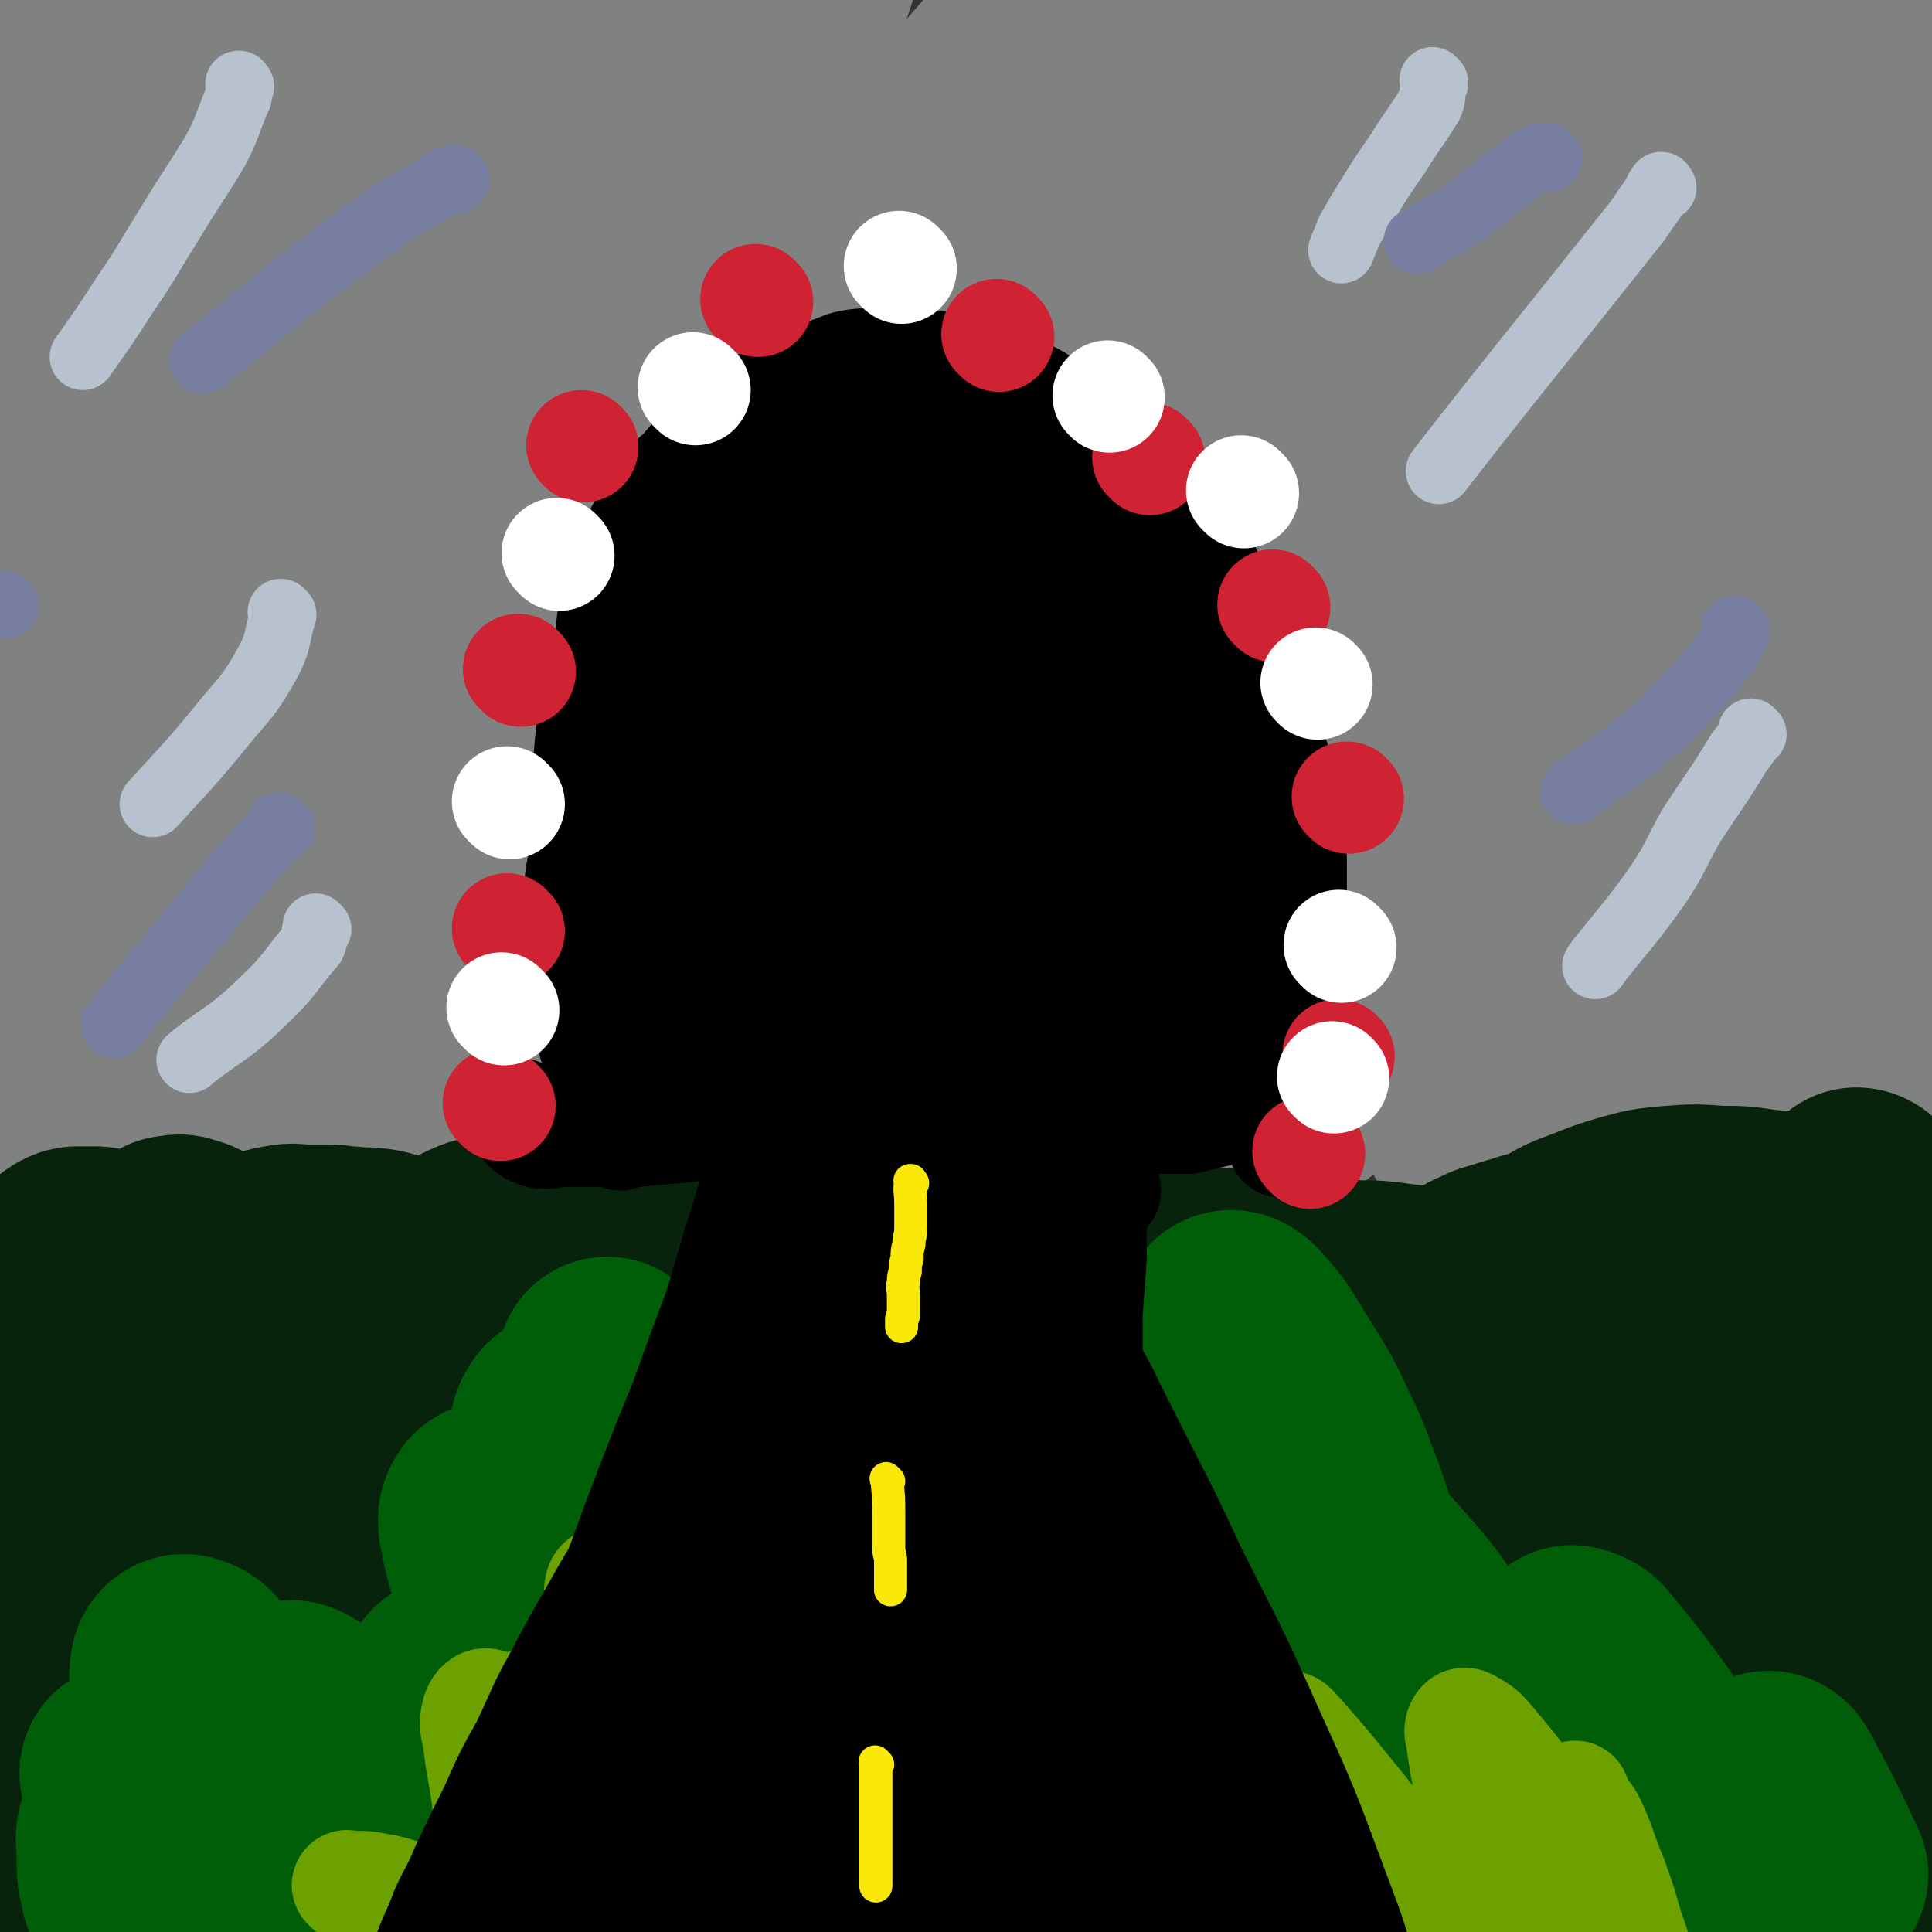 <svg viewBox='0 0 1050 1050' version='1.1' xmlns='http://www.w3.org/2000/svg' xmlns:xlink='http://www.w3.org/1999/xlink'><rect x="0" y="0" width="1050" height="1050" fill="#333333" stroke="none"/><g fill='none' stroke='#808282' stroke-width='120' stroke-linecap='round' stroke-linejoin='round'><path d='M60,45c-1,-1 -1,-2 -1,-1 -1,4 0,6 -1,12 -4,14 -4,14 -10,28 -6,13 -7,13 -14,24 -3,4 -4,4 -7,8 0,1 1,2 0,2 0,1 -1,0 -1,0 -1,0 -1,0 -1,0 -1,-3 -1,-4 0,-8 2,-15 2,-15 5,-30 3,-26 3,-26 7,-51 4,-20 5,-20 9,-39 2,-8 2,-8 4,-15 0,-2 0,-4 0,-4 0,0 0,1 0,2 -2,7 -2,7 -4,14 -4,18 -4,18 -8,37 -3,13 -4,13 -6,26 -3,11 -3,11 -5,22 0,3 -1,4 0,5 0,1 1,1 2,0 5,-3 5,-3 9,-8 7,-9 7,-9 14,-19 6,-10 6,-11 13,-21 3,-5 5,-9 7,-9 2,-1 1,4 0,8 -6,21 -7,20 -13,41 -10,30 -10,30 -19,61 -8,24 -8,24 -15,49 -4,12 -5,13 -6,24 0,3 3,6 4,4 12,-18 12,-21 22,-42 15,-32 15,-32 30,-64 16,-36 15,-37 31,-72 11,-24 11,-24 23,-46 4,-8 5,-12 8,-16 1,-1 1,4 0,6 -5,26 -5,26 -12,52 -11,39 -10,39 -24,77 -16,43 -19,42 -36,85 -8,20 -7,20 -13,41 -3,8 -5,13 -4,17 0,2 2,-3 4,-6 13,-17 14,-16 26,-34 25,-39 24,-39 48,-78 17,-29 17,-29 33,-59 7,-12 9,-17 15,-25 1,-2 0,3 -1,6 -12,31 -10,32 -24,62 -33,67 -36,65 -71,132 -31,59 -38,74 -61,119 '/><path d='M11,400c-1,-1 -2,-1 -1,-1 25,-37 27,-36 52,-74 37,-59 36,-59 70,-119 26,-46 25,-46 50,-92 11,-22 11,-25 22,-43 1,-2 1,1 0,3 -10,26 -10,27 -22,53 -20,48 -19,48 -41,95 -22,46 -25,45 -47,90 -18,36 -17,36 -33,73 -6,13 -10,18 -11,27 0,3 5,1 8,-2 20,-21 20,-23 37,-46 27,-36 27,-36 52,-73 25,-39 23,-40 47,-80 10,-17 11,-22 20,-34 1,-2 0,2 -1,4 -16,34 -15,34 -32,67 -32,58 -32,58 -65,115 -31,53 -35,51 -63,105 -17,33 -14,35 -28,71 -3,6 -8,15 -6,12 8,-8 13,-17 26,-35 21,-29 21,-29 41,-59 20,-32 19,-33 39,-65 15,-26 16,-26 31,-51 6,-11 10,-22 10,-22 0,0 -4,10 -9,20 -22,39 -23,39 -45,77 -23,40 -25,39 -46,80 -16,30 -17,30 -29,63 -10,26 -9,27 -15,53 -3,9 -3,10 -2,18 0,2 2,2 3,1 11,-12 11,-13 21,-26 22,-29 21,-29 43,-57 28,-36 29,-36 57,-73 8,-11 9,-14 15,-22 1,-1 1,2 0,4 -13,20 -14,20 -26,40 -18,29 -18,29 -36,60 -14,24 -14,25 -28,50 -8,14 -8,14 -15,29 -3,5 -2,6 -4,11 -1,1 -1,3 -1,3 2,-3 2,-5 6,-9 12,-17 13,-16 27,-32 21,-26 21,-26 42,-52 12,-14 12,-14 24,-29 3,-3 4,-4 6,-5 0,-1 -2,0 -2,2 -7,7 -7,7 -13,15 -18,25 -18,26 -36,52 -6,9 -6,9 -12,18 -3,4 -3,4 -6,9 0,0 -1,1 0,1 1,-1 1,-1 3,-3 20,-19 21,-19 41,-38 22,-20 22,-21 43,-41 17,-16 16,-17 33,-32 3,-3 6,-5 7,-3 1,1 -2,4 -4,9 -12,24 -12,24 -25,47 -10,20 -11,20 -21,40 -6,14 -6,14 -11,28 -2,5 -2,5 -2,11 -1,2 -1,4 1,4 4,-2 6,-4 11,-8 21,-18 20,-19 40,-37 13,-12 13,-12 27,-23 2,-2 3,-2 6,-2 0,-1 1,0 1,2 -4,8 -5,8 -9,17 -7,14 -7,14 -14,27 -3,6 -3,6 -5,12 -1,2 -2,4 -1,4 2,0 3,-1 6,-2 21,-15 21,-15 41,-31 24,-19 24,-20 46,-40 18,-16 17,-16 35,-32 7,-8 8,-10 16,-14 1,-1 2,1 1,3 -5,14 -6,14 -12,28 -6,13 -7,13 -12,26 -4,8 -4,8 -6,17 -2,5 -2,6 -1,12 0,2 -1,4 1,5 2,1 4,0 7,-2 13,-10 12,-11 24,-22 24,-22 24,-22 47,-45 15,-15 15,-16 31,-30 3,-3 3,-4 7,-5 0,0 0,1 0,2 -3,7 -4,7 -8,14 -8,16 -8,16 -16,31 -5,10 -7,9 -11,19 -3,6 -2,6 -4,13 -1,4 -1,4 -1,9 -1,0 -1,1 -1,1 2,-1 2,-2 5,-5 11,-11 11,-12 23,-23 11,-10 11,-10 23,-20 1,-2 2,-4 4,-3 1,0 1,2 0,4 -3,6 -4,6 -7,12 -5,8 -5,8 -10,16 -3,4 -4,3 -6,7 -1,1 -2,1 -1,2 0,0 0,-1 1,-1 4,-1 4,0 7,-3 13,-8 13,-9 25,-19 17,-13 17,-12 32,-26 11,-11 11,-12 22,-23 3,-4 4,-7 6,-7 1,0 1,3 0,5 -7,16 -7,17 -16,32 -8,15 -10,14 -18,29 -4,7 -5,7 -7,14 -2,6 -2,7 -1,12 1,4 1,6 5,7 4,1 6,0 11,-1 10,-4 10,-4 19,-9 16,-10 16,-10 31,-20 12,-9 12,-9 24,-17 6,-4 8,-7 13,-7 2,0 3,4 2,7 -5,14 -5,15 -13,28 -11,16 -14,14 -24,30 -10,13 -10,13 -16,28 -3,7 -4,8 -3,14 0,5 2,7 6,8 10,2 11,-1 22,-3 14,-3 14,-4 29,-8 20,-8 21,-6 40,-16 19,-9 18,-11 35,-22 14,-9 14,-8 28,-17 6,-3 5,-4 11,-7 1,-1 1,0 2,0 0,0 -1,1 -1,1 -3,5 -3,5 -6,10 -2,2 -2,2 -3,5 -1,1 -1,2 0,2 3,-2 3,-4 7,-6 19,-15 18,-15 38,-29 17,-12 17,-12 35,-24 14,-8 13,-9 28,-17 5,-3 5,-2 11,-3 2,0 5,-1 5,2 0,10 -3,12 -6,24 -4,16 -4,16 -7,31 -2,8 -3,8 -3,16 0,5 -1,6 2,10 1,1 2,2 4,1 7,-3 9,-3 15,-9 19,-21 18,-23 36,-44 15,-17 16,-16 30,-33 9,-10 8,-11 17,-20 4,-5 5,-4 10,-8 1,-1 1,-4 1,-3 -1,3 -2,5 -4,10 -11,22 -11,21 -22,43 -10,21 -11,20 -20,41 -6,13 -7,14 -9,28 -2,7 -2,8 1,14 1,4 3,5 6,5 9,0 10,-2 18,-6 12,-7 12,-7 23,-15 11,-9 11,-10 21,-19 14,-14 15,-13 28,-28 14,-17 12,-19 25,-37 6,-7 6,-9 12,-14 2,-2 5,-2 6,0 3,4 3,6 3,12 -1,12 -2,12 -3,26 -2,17 -2,17 -4,34 -1,9 -2,9 -4,19 -1,5 0,5 -1,11 -1,0 -1,1 -1,1 0,-1 -1,-2 0,-3 7,-14 8,-13 14,-28 10,-23 10,-23 18,-46 8,-22 8,-22 13,-44 3,-13 1,-14 4,-27 1,-5 2,-5 3,-9 0,-1 -1,-1 -1,-1 0,0 0,1 0,1 -2,5 -1,6 -4,10 -4,7 -5,6 -9,12 -7,10 -6,11 -14,20 -5,4 -8,8 -12,6 -4,-1 -5,-6 -5,-12 -1,-18 0,-19 3,-37 3,-24 5,-24 9,-47 4,-28 4,-28 8,-55 3,-33 4,-33 6,-66 1,-20 0,-20 1,-41 0,-10 1,-10 1,-21 0,-5 0,-5 -1,-10 0,-1 0,-1 -1,-2 0,-1 0,-1 -1,-1 0,0 0,0 0,0 -3,7 -3,7 -6,13 -12,30 -11,30 -24,59 -14,30 -13,31 -30,59 -15,24 -16,24 -33,46 -6,7 -13,16 -14,12 -1,-6 4,-17 10,-33 17,-42 21,-40 38,-83 19,-50 20,-50 33,-101 14,-56 13,-56 22,-113 5,-37 3,-37 6,-75 2,-24 3,-24 5,-48 0,-11 1,-19 0,-23 0,-2 -1,6 -2,12 -11,50 -6,51 -21,99 -22,70 -21,72 -53,137 -36,74 -39,73 -84,142 -32,50 -33,49 -70,97 -14,19 -15,20 -31,36 -2,1 -5,-1 -4,-3 5,-19 7,-19 14,-38 11,-29 11,-29 23,-58 17,-46 19,-45 35,-92 16,-48 17,-48 29,-98 10,-41 10,-42 14,-84 2,-33 3,-35 -1,-67 -2,-13 -2,-21 -11,-24 -11,-3 -19,2 -29,13 -31,32 -27,38 -54,75 -43,57 -41,59 -87,114 -55,64 -56,63 -115,124 -37,38 -36,43 -77,74 -8,6 -21,8 -22,1 -1,-17 6,-27 18,-50 23,-46 31,-42 53,-88 35,-73 36,-74 62,-150 19,-54 18,-55 28,-111 4,-24 8,-35 1,-50 -4,-7 -16,-3 -25,6 -32,30 -27,37 -56,73 -56,65 -56,65 -114,128 -49,53 -49,53 -101,103 -33,32 -33,33 -69,62 -13,11 -26,20 -29,19 -3,-1 10,-11 18,-23 32,-48 34,-47 63,-97 35,-58 37,-57 66,-118 24,-51 22,-52 40,-105 9,-28 12,-33 13,-57 0,-5 -8,-5 -11,-1 -31,26 -30,30 -58,60 -41,46 -41,47 -81,93 -34,41 -33,42 -68,82 -20,23 -20,24 -42,46 -3,3 -8,6 -7,4 1,-5 5,-9 11,-18 19,-26 20,-25 39,-52 23,-34 23,-34 45,-70 20,-34 21,-34 39,-69 13,-27 12,-27 23,-55 4,-14 5,-16 7,-28 0,-2 -2,-2 -3,-1 -14,21 -12,23 -25,45 -26,41 -25,42 -54,81 -36,51 -38,50 -76,99 -30,37 -31,37 -60,74 -7,9 -15,18 -13,19 2,1 12,-6 21,-16 24,-23 25,-22 46,-48 28,-35 28,-36 53,-73 25,-39 26,-38 48,-78 14,-27 18,-38 22,-57 1,-5 -7,3 -12,9 -21,23 -21,23 -39,49 -22,32 -19,34 -40,67 -17,26 -19,24 -37,50 -13,19 -13,19 -24,38 -4,7 -7,10 -8,14 0,2 4,0 6,-1 18,-20 18,-20 35,-40 31,-39 32,-38 60,-78 25,-37 26,-49 46,-75 3,-4 2,7 0,13 -9,33 -12,32 -24,64 -19,54 -16,56 -38,109 -21,48 -25,47 -47,95 -24,48 -25,48 -45,98 -11,30 -15,31 -18,61 -2,13 0,25 10,25 21,0 30,-6 53,-24 44,-35 45,-36 81,-81 48,-61 44,-64 85,-131 20,-32 18,-34 36,-67 6,-10 12,-20 12,-18 1,2 -4,13 -10,26 -16,36 -16,36 -32,71 -23,47 -24,47 -47,94 -19,37 -19,37 -36,75 -10,25 -16,26 -19,50 -2,8 2,16 9,15 17,0 22,-4 38,-16 30,-23 31,-24 56,-53 40,-47 40,-48 73,-100 23,-35 21,-37 41,-74 9,-17 14,-25 17,-34 2,-3 -4,5 -7,11 -22,32 -22,32 -42,65 -38,59 -38,59 -76,118 -26,40 -26,40 -51,80 -11,16 -17,18 -20,33 -2,5 5,8 10,7 18,-5 20,-7 36,-19 36,-29 36,-30 68,-63 35,-36 34,-37 65,-76 23,-28 23,-29 43,-59 8,-12 7,-18 14,-26 1,-2 4,3 3,6 -12,29 -15,29 -30,57 -20,38 -19,39 -41,77 -13,24 -17,22 -29,47 -8,14 -8,15 -10,31 -1,4 0,8 4,8 11,-1 15,-3 27,-11 33,-25 32,-26 62,-56 33,-32 32,-32 62,-67 25,-28 24,-29 48,-58 13,-17 11,-20 26,-34 4,-5 12,-7 12,-3 1,10 -3,16 -9,31 -17,40 -18,40 -38,78 -22,41 -24,40 -47,81 -17,30 -20,29 -32,61 -6,15 -9,22 -4,33 3,7 12,8 21,3 22,-12 21,-17 41,-36 28,-28 29,-27 55,-57 23,-29 21,-30 43,-60 20,-30 19,-31 40,-60 8,-12 8,-13 17,-23 1,-1 3,0 2,1 -7,23 -6,25 -17,47 -21,39 -24,38 -47,76 -24,37 -26,36 -48,75 -19,31 -21,30 -36,63 -4,8 -7,17 -2,18 10,2 18,-2 31,-12 26,-18 25,-20 48,-43 28,-29 29,-29 56,-59 33,-38 34,-38 65,-78 20,-27 18,-28 35,-56 8,-12 9,-17 15,-24 1,-2 0,3 -1,6 -11,22 -11,22 -23,44 -22,40 -22,40 -44,79 -16,30 -18,29 -32,60 -9,19 -9,20 -15,40 -1,5 -4,8 -1,11 3,3 7,3 12,1 19,-9 20,-10 36,-24 24,-20 23,-21 45,-44 25,-27 25,-27 48,-56 18,-22 17,-23 32,-47 6,-10 5,-11 11,-21 0,-1 0,-2 0,-2 -6,6 -6,7 -13,15 -26,31 -25,32 -52,63 -25,28 -26,27 -52,54 -17,17 -16,19 -35,32 -11,7 -20,12 -26,8 -6,-4 -2,-12 0,-24 6,-25 8,-25 16,-50 11,-36 12,-36 22,-72 9,-38 9,-38 16,-76 9,-49 10,-50 15,-99 4,-39 5,-40 4,-79 0,-30 0,-31 -6,-60 -4,-17 -4,-18 -14,-31 -7,-11 -9,-16 -20,-17 -21,-2 -23,3 -44,11 -23,9 -22,12 -45,24 -22,12 -22,13 -44,25 -14,7 -14,8 -28,14 -8,3 -10,6 -15,5 -4,-1 -5,-5 -4,-10 5,-19 6,-20 15,-38 14,-26 16,-25 30,-51 14,-24 13,-24 26,-48 7,-14 8,-14 14,-27 0,-2 -1,-4 -2,-3 -5,6 -4,9 -9,17 -26,39 -26,39 -54,77 -34,49 -34,49 -69,97 -28,36 -28,36 -56,71 -13,14 -16,13 -26,27 -2,3 -1,7 1,6 15,-8 18,-10 32,-24 23,-24 22,-25 43,-51 23,-31 24,-30 45,-62 20,-31 20,-31 37,-63 13,-26 13,-27 22,-54 2,-4 2,-11 -1,-9 -13,10 -17,15 -31,32 -27,32 -26,34 -51,68 -25,33 -28,31 -50,66 -18,28 -20,28 -31,58 -4,12 -6,20 2,26 10,7 18,3 35,1 25,-3 26,-2 50,-11 32,-11 32,-12 63,-28 40,-22 40,-21 77,-46 31,-21 30,-23 59,-47 23,-20 21,-22 45,-42 10,-9 11,-9 23,-16 3,-2 7,-5 7,-2 -2,15 -3,20 -11,38 -16,37 -16,37 -38,71 -27,43 -28,43 -59,83 -24,32 -25,30 -50,62 -12,15 -14,15 -23,31 -2,2 0,5 2,4 19,-10 20,-12 38,-26 28,-22 28,-22 54,-46 33,-31 35,-30 64,-64 30,-34 30,-34 56,-72 25,-38 23,-40 46,-80 14,-25 14,-25 28,-50 6,-11 6,-11 13,-21 1,-2 2,-2 4,-3 0,-1 1,-1 1,0 -4,10 -4,11 -8,22 -23,55 -21,56 -46,111 -19,41 -22,40 -43,80 -11,24 -11,24 -22,48 -2,5 -7,12 -5,10 9,-11 15,-17 28,-35 24,-35 26,-34 47,-71 24,-44 24,-44 42,-91 18,-45 15,-46 29,-92 15,-55 20,-79 28,-109 '/></g>
<g fill='none' stroke='#07230B' stroke-width='120' stroke-linecap='round' stroke-linejoin='round'><path d='M59,924c-1,-1 -1,-1 -1,-1 -1,-1 0,0 0,0 0,0 0,0 0,0 -1,9 -1,9 -2,18 -3,17 -3,17 -6,34 -4,18 -4,18 -9,35 -2,7 -4,8 -5,14 0,2 2,3 3,3 2,-3 2,-5 5,-10 6,-11 6,-11 12,-22 7,-14 7,-14 15,-27 8,-13 8,-13 16,-26 3,-6 4,-8 7,-12 0,-1 -1,1 -1,2 -3,6 -2,7 -4,14 -6,19 -7,19 -14,39 -3,9 -4,9 -6,19 -2,5 -2,5 -2,10 0,1 0,3 0,3 0,-2 -1,-4 0,-6 5,-14 5,-14 11,-27 9,-19 9,-19 19,-37 6,-13 5,-13 12,-26 3,-4 3,-4 6,-7 0,0 1,0 2,2 0,5 0,6 0,12 1,16 0,16 1,33 0,15 0,15 1,29 1,10 0,11 2,20 0,1 1,1 2,1 2,-2 3,-2 4,-4 5,-12 4,-13 8,-25 3,-11 3,-11 7,-22 1,-2 2,-1 2,-3 1,-2 0,-3 0,-3 0,0 0,1 -1,2 -3,5 -5,5 -7,11 -3,10 -3,11 -3,22 0,12 -2,14 3,25 2,5 4,7 10,7 8,0 9,-2 17,-7 14,-9 13,-11 26,-22 13,-12 13,-12 26,-24 8,-8 8,-9 17,-16 4,-3 4,-3 9,-4 1,0 2,0 3,2 4,5 4,5 7,12 6,18 5,19 11,38 5,13 5,13 11,25 4,8 5,8 10,15 2,2 4,5 4,4 2,-7 2,-10 1,-20 -1,-13 -2,-13 -6,-25 -5,-16 -5,-16 -11,-32 -5,-11 -6,-10 -12,-20 -2,-5 -3,-5 -6,-8 0,-1 -1,-1 -1,0 0,9 -1,9 1,18 4,22 5,22 10,43 4,15 4,15 7,30 2,8 2,11 4,16 0,1 -1,-2 -1,-3 -7,-13 -7,-13 -14,-25 -10,-17 -9,-18 -20,-33 -9,-12 -10,-13 -21,-22 -6,-5 -8,-6 -13,-6 -4,0 -6,3 -6,7 -1,16 1,17 4,34 4,21 4,21 11,41 6,17 7,17 14,33 3,9 2,12 6,18 0,1 3,-1 3,-3 1,-8 1,-8 0,-17 -3,-24 -3,-24 -8,-47 -3,-20 -4,-20 -8,-40 -3,-13 -3,-13 -5,-25 0,-2 1,-3 2,-2 10,7 11,7 21,16 20,18 19,19 38,38 22,22 21,22 43,44 22,22 22,22 45,44 13,13 12,15 28,26 8,6 14,11 20,7 6,-4 5,-11 4,-22 -3,-24 -5,-24 -12,-48 -10,-32 -10,-32 -21,-63 -8,-24 -10,-24 -18,-47 -5,-12 -5,-13 -7,-25 0,-1 1,-2 2,-1 14,14 14,15 26,30 23,29 22,30 43,60 16,22 16,22 32,44 12,16 13,15 25,31 4,6 7,10 8,12 1,1 -2,-4 -4,-7 -12,-21 -11,-21 -23,-42 -16,-27 -16,-27 -33,-53 -12,-19 -12,-19 -25,-37 -3,-4 -6,-5 -7,-7 -1,-1 3,0 5,2 15,13 15,13 30,28 23,23 23,23 47,47 22,22 22,22 45,45 12,12 12,13 25,24 5,4 9,8 11,5 2,-5 -1,-10 -3,-19 -9,-29 -10,-29 -19,-58 -10,-31 -11,-31 -20,-62 -8,-25 -12,-26 -14,-51 -1,-10 -1,-18 7,-20 13,-3 19,1 35,9 28,15 27,17 53,37 31,24 31,25 61,50 36,30 34,32 71,60 21,15 21,16 45,26 13,5 19,9 29,4 8,-4 5,-11 6,-22 0,-26 1,-27 -4,-52 -7,-35 -10,-34 -20,-69 -5,-19 -6,-19 -11,-39 -1,-6 -3,-9 -2,-12 1,-1 4,1 7,4 16,15 15,16 30,33 25,29 25,29 50,59 21,24 20,25 40,49 13,16 13,16 26,31 3,3 7,8 7,6 1,-3 -1,-8 -4,-16 -12,-29 -12,-30 -26,-58 -12,-26 -13,-26 -27,-50 -10,-16 -12,-15 -21,-30 -4,-6 -4,-9 -5,-12 -1,-1 0,1 2,3 15,22 15,22 31,45 24,35 25,35 49,72 21,32 21,32 40,66 12,19 10,20 22,39 6,10 9,16 15,18 3,1 3,-6 3,-12 0,-18 1,-19 -2,-37 -5,-27 -7,-26 -14,-53 -6,-25 -6,-26 -13,-51 -7,-21 -8,-21 -15,-41 -7,-16 -7,-16 -14,-31 -2,-6 -2,-7 -5,-13 0,0 -2,-1 -1,0 0,1 1,2 2,4 5,6 6,6 11,12 8,11 8,12 17,23 3,4 4,3 7,7 0,1 -1,2 0,2 0,1 2,1 2,0 -1,-4 -2,-4 -2,-8 -2,-9 -1,-9 -2,-18 -2,-14 -3,-14 -4,-29 -2,-10 -1,-10 -2,-21 0,-5 -1,-5 -1,-10 0,-1 -1,-2 0,-2 1,-1 2,0 3,1 4,4 5,4 8,9 5,10 5,10 9,21 4,12 5,12 8,25 2,7 1,7 2,15 1,7 1,8 2,15 0,6 0,6 1,12 0,3 1,3 1,6 0,0 0,1 0,1 0,-2 -1,-2 -1,-4 -1,-8 -2,-8 -2,-16 -1,-19 0,-19 0,-38 0,-17 -1,-17 -1,-33 -1,-18 -1,-18 -2,-36 0,-17 -1,-17 -1,-34 0,-15 0,-15 0,-31 0,-14 -1,-14 -1,-28 0,-11 1,-10 2,-21 0,-6 0,-6 0,-13 0,-2 0,-2 0,-4 0,-1 1,-1 1,-1 0,0 -1,0 -1,0 0,-1 0,-2 0,-3 0,-4 0,-4 -1,-7 -1,-3 -1,-3 -2,-6 -2,-3 -1,-3 -2,-6 -1,-3 -1,-3 -1,-5 -1,-2 0,-3 -1,-5 0,-1 -1,-1 -2,-2 0,-1 0,-1 0,-1 -1,-1 -1,-1 -2,-1 -3,0 -3,1 -5,2 -5,1 -4,1 -9,3 -11,4 -10,4 -21,8 -12,4 -12,5 -24,8 -12,2 -12,2 -23,4 -11,2 -11,2 -22,3 -11,1 -12,1 -22,1 -15,-1 -15,-1 -29,-2 -15,-1 -15,-1 -29,-1 -13,0 -13,0 -26,0 -13,0 -13,0 -27,0 -12,0 -12,0 -23,0 -14,0 -14,1 -27,1 -11,0 -11,0 -22,0 -11,0 -11,-1 -21,-1 -13,-1 -13,0 -25,-1 -10,-1 -9,-2 -19,-2 -15,-2 -15,-1 -30,-2 -13,-1 -13,-1 -26,-1 -13,0 -13,1 -26,0 -12,-1 -12,-2 -24,-2 -14,-1 -14,-1 -27,-1 -15,-1 -15,-2 -30,-2 -14,0 -14,0 -28,0 -14,0 -14,0 -29,0 -15,0 -15,0 -30,0 -14,0 -14,0 -28,0 -13,0 -13,0 -25,0 -18,0 -18,0 -36,0 -16,0 -16,1 -32,1 -15,1 -15,1 -30,1 -14,1 -14,1 -28,2 -12,0 -12,0 -23,1 -14,0 -14,1 -29,2 -10,1 -10,0 -21,2 -10,2 -10,4 -20,7 -6,1 -7,1 -13,3 -5,2 -5,2 -10,4 -3,1 -3,1 -7,2 -2,0 -2,1 -3,1 -1,0 -1,0 -1,0 -1,0 -1,0 -1,0 0,0 -1,0 -1,0 -1,0 -1,0 -1,1 -1,1 -2,1 -2,3 -4,7 -5,7 -7,14 -3,12 -3,12 -4,24 -2,15 -2,15 -2,30 -1,12 -1,12 -1,25 1,14 2,14 3,28 0,21 -1,21 0,41 1,17 2,16 2,33 1,14 0,14 0,28 0,9 0,9 0,18 0,3 0,4 0,7 0,0 0,0 0,-1 -1,-2 -1,-2 -1,-5 -1,-8 -2,-8 -2,-16 -2,-20 -3,-20 -4,-39 -1,-19 0,-19 1,-37 1,-23 1,-23 3,-46 1,-16 2,-16 4,-33 1,-7 2,-7 3,-14 1,-2 1,-3 2,-4 0,-1 0,0 1,1 5,10 5,11 10,22 10,17 9,17 20,34 9,14 8,14 20,26 7,9 8,8 17,14 5,4 7,8 10,7 5,-3 5,-7 6,-15 1,-15 0,-15 -2,-30 -2,-18 -3,-18 -6,-36 -1,-15 -2,-16 -2,-30 -1,-3 -1,-5 2,-5 5,0 8,0 14,5 24,18 23,19 45,40 23,22 23,23 45,46 22,24 22,25 45,48 15,16 14,17 32,31 6,5 9,9 15,7 6,-3 9,-8 9,-16 1,-21 -2,-22 -6,-42 -5,-28 -5,-28 -11,-55 -4,-18 -4,-18 -9,-35 -1,-6 -5,-10 -3,-11 2,-1 6,2 11,7 18,17 18,17 35,35 24,25 23,26 46,50 25,25 24,26 51,50 19,16 19,18 41,30 17,9 20,12 37,10 12,-2 15,-6 22,-18 11,-21 8,-24 12,-48 4,-28 2,-28 3,-56 1,-20 -1,-21 2,-41 1,-9 0,-14 7,-18 10,-5 15,-5 27,0 21,10 20,14 39,29 23,20 23,21 45,42 21,21 20,22 42,43 18,17 18,19 39,33 10,7 12,10 22,9 6,0 8,-4 10,-10 5,-20 4,-21 5,-41 1,-29 -1,-29 -2,-58 -1,-27 -3,-27 -2,-54 0,-13 -1,-16 4,-25 3,-4 6,-4 12,-2 12,3 14,4 24,12 17,12 16,13 31,29 19,20 18,22 37,43 15,16 16,15 31,30 8,9 7,11 16,18 3,3 5,3 9,2 2,-2 3,-3 3,-7 0,-11 -1,-12 -3,-23 -2,-12 -2,-12 -5,-24 -4,-12 -3,-13 -8,-25 -3,-8 -3,-8 -7,-16 -3,-4 -3,-4 -6,-7 -4,-3 -4,-5 -8,-5 -11,0 -12,2 -23,5 -16,5 -16,5 -31,11 -19,6 -18,8 -37,13 -17,6 -17,5 -35,9 -22,4 -22,5 -44,7 -31,3 -32,1 -63,2 -30,0 -30,1 -59,0 -33,-1 -33,-2 -66,-4 -30,-2 -30,-1 -60,-4 -29,-3 -29,-4 -57,-6 -33,-3 -33,-3 -65,-5 -26,-1 -26,-2 -51,-1 -21,1 -21,2 -42,4 -16,2 -16,1 -33,4 -14,2 -14,2 -27,5 -11,2 -11,2 -22,5 -8,2 -8,2 -16,4 -4,1 -4,1 -9,2 -1,0 -1,0 -3,0 0,0 0,0 0,0 2,-1 3,-1 5,-2 7,-3 7,-4 14,-7 20,-8 19,-9 39,-16 24,-9 24,-9 49,-16 26,-8 26,-8 52,-14 34,-9 34,-10 68,-16 31,-5 31,-4 62,-7 30,-3 30,-2 60,-5 21,-2 21,-2 42,-4 10,-1 10,0 20,-1 2,-1 4,-2 3,-2 -2,-1 -4,-1 -8,-1 -20,-1 -20,-1 -41,0 -30,1 -30,1 -60,4 -28,3 -28,2 -56,7 -32,4 -33,3 -64,12 -42,10 -41,12 -83,25 -32,10 -32,9 -63,21 -28,12 -28,13 -55,27 -18,10 -18,10 -35,22 -15,9 -15,9 -27,21 -7,7 -9,7 -13,16 -2,5 -1,7 1,11 4,5 5,6 12,8 11,3 12,3 25,3 23,-1 24,-1 47,-4 25,-2 25,-4 50,-7 33,-4 33,-4 66,-8 35,-3 35,-5 70,-6 34,-2 34,-1 68,-1 40,1 40,0 80,3 35,2 35,2 69,6 31,4 31,5 62,11 23,4 23,4 46,8 14,2 14,3 28,6 5,0 5,1 9,2 1,0 2,-1 2,-1 -2,0 -3,0 -5,0 -18,0 -18,-1 -36,0 -27,1 -27,0 -53,4 -24,3 -25,3 -48,11 -23,7 -25,5 -45,18 -13,8 -13,9 -20,22 -7,11 -7,13 -7,25 1,11 2,12 8,23 5,9 5,12 14,16 12,5 16,7 28,2 17,-6 19,-9 30,-24 15,-21 14,-23 23,-49 12,-32 11,-33 18,-66 5,-24 5,-25 8,-49 1,-12 1,-12 1,-23 0,-2 0,-3 0,-3 0,0 -1,2 -1,4 -2,13 -3,13 -4,26 -4,33 -4,33 -6,68 -4,40 -4,40 -6,80 -1,32 -1,32 0,64 1,22 2,21 5,43 1,9 1,9 2,17 1,1 2,2 3,1 0,-5 -1,-6 -1,-13 -2,-26 1,-26 -3,-52 -5,-30 -5,-31 -15,-60 -9,-25 -11,-25 -23,-48 -10,-20 -9,-20 -22,-37 -16,-22 -18,-20 -36,-40 '/><path d='M703,699c-1,-1 -1,-1 -1,-1 -1,-1 0,0 0,0 0,0 0,0 0,0 0,0 -1,0 0,0 1,-1 1,0 3,0 5,1 5,0 10,1 9,1 8,2 17,2 10,1 10,0 20,1 7,1 7,1 15,2 4,0 4,0 7,1 2,0 2,1 4,1 2,0 2,0 3,0 1,0 1,0 1,0 3,-1 3,-1 6,-2 2,-1 2,-1 4,-2 4,-2 4,-2 7,-3 5,-3 4,-3 9,-5 4,-2 4,-2 8,-3 6,-2 6,-2 13,-4 6,-2 6,-2 13,-3 6,-2 6,-2 13,-4 7,-1 7,-2 14,-3 9,-2 9,-1 19,-2 13,-2 13,-2 26,-3 10,-1 10,0 21,0 10,1 10,1 21,2 7,1 7,2 15,3 7,0 7,-1 14,-2 5,-2 5,-2 10,-5 4,-2 4,-2 7,-5 3,-3 3,-3 5,-6 1,-2 0,-2 1,-5 0,-2 0,-2 1,-3 0,0 1,0 2,1 0,1 0,1 0,2 1,2 1,2 2,4 2,2 2,2 3,5 0,1 0,2 -1,3 -1,1 -1,2 -3,2 -4,1 -4,0 -9,0 -7,-1 -7,-1 -14,-2 -15,-2 -15,-2 -30,-3 -13,-2 -13,-2 -25,-2 -13,-1 -13,-1 -26,0 -11,1 -11,1 -22,4 -10,3 -10,3 -20,7 -11,4 -11,4 -21,10 -10,6 -9,7 -19,13 -10,7 -10,7 -20,13 -11,7 -11,7 -21,13 -8,5 -8,5 -16,8 -7,2 -8,2 -15,2 -8,1 -8,0 -15,-1 -7,-2 -7,-2 -14,-5 -8,-4 -8,-5 -16,-9 -8,-4 -8,-5 -15,-9 -8,-4 -8,-3 -16,-7 -6,-3 -6,-4 -12,-5 -6,-1 -6,0 -11,0 -6,0 -6,0 -11,0 -4,0 -4,0 -9,0 -4,0 -4,-1 -9,-1 -4,-1 -4,-1 -8,-2 -5,-3 -5,-3 -9,-6 -7,-5 -7,-5 -13,-9 -6,-4 -6,-5 -12,-8 -5,-2 -5,-2 -10,-2 -6,-1 -6,-1 -11,2 -6,3 -5,4 -10,9 -5,5 -5,4 -10,9 -6,6 -5,7 -11,11 -3,3 -4,3 -8,3 -4,1 -4,1 -8,0 -5,-2 -6,-2 -10,-5 -6,-3 -6,-4 -12,-8 -6,-4 -6,-4 -13,-6 -6,-3 -6,-4 -12,-5 -5,-1 -5,0 -11,0 -6,0 -7,0 -12,2 -9,2 -8,3 -17,7 -7,3 -7,3 -14,5 -7,3 -6,4 -13,6 -6,2 -6,1 -12,1 -7,1 -7,2 -13,1 -9,-1 -9,-1 -18,-3 -8,-2 -8,-2 -17,-5 -8,-3 -7,-4 -15,-7 -8,-3 -8,-3 -16,-5 -7,-2 -7,-3 -14,-3 -7,-2 -8,-2 -15,-1 -10,1 -10,1 -20,3 -5,2 -5,2 -10,5 -6,2 -6,2 -12,4 -5,1 -5,1 -11,2 -6,0 -6,-1 -12,-2 -7,-1 -7,-2 -13,-3 -7,-1 -7,0 -14,-1 -6,0 -6,-1 -12,-1 -6,0 -6,0 -12,0 -6,0 -6,-1 -11,0 -7,1 -7,2 -14,3 -6,1 -6,1 -12,1 -3,0 -3,0 -6,0 -5,-1 -5,0 -9,-1 -4,-2 -4,-3 -8,-5 -3,-2 -3,-2 -7,-3 -2,-1 -2,0 -5,0 -1,0 -1,1 -2,1 -1,1 -2,1 -2,2 -3,2 -2,2 -5,4 -2,2 -2,1 -5,2 -3,1 -3,1 -5,1 -5,0 -5,0 -9,0 -3,0 -3,-1 -5,-1 -3,-1 -3,-2 -5,-2 -3,-1 -3,-1 -5,-1 -2,0 -2,0 -5,0 -1,0 -1,0 -3,0 -2,0 -2,0 -4,1 -3,2 -3,2 -5,4 -4,3 -3,3 -7,6 -3,2 -3,2 -6,3 -3,2 -3,1 -6,2 -3,1 -3,1 -5,1 -4,0 -6,0 -8,0 '/></g>
<g fill='none' stroke='#005E09' stroke-width='120' stroke-linecap='round' stroke-linejoin='round'><path d='M72,965c-1,-1 -1,-1 -1,-1 -1,-1 0,0 0,0 1,7 1,7 1,15 1,8 1,8 1,17 0,10 0,10 0,19 0,5 1,5 0,10 0,1 -1,3 -1,2 -1,0 -1,-1 -1,-2 -1,-6 -2,-6 -2,-11 0,-5 0,-5 0,-11 0,-3 -1,-3 0,-6 0,-1 1,-3 2,-2 2,0 2,2 4,4 5,6 6,6 11,13 8,12 6,14 14,26 2,2 5,4 7,2 3,-3 3,-6 4,-12 1,-15 1,-16 0,-31 -2,-21 -3,-21 -7,-42 -2,-16 -3,-16 -5,-32 -1,-8 -2,-9 -1,-16 0,-2 2,-3 3,-2 4,1 4,2 7,6 6,6 5,6 10,14 13,18 14,18 26,37 8,13 8,13 16,26 4,7 4,7 9,13 3,3 5,4 8,5 0,0 -1,-1 -1,-2 -2,-10 -1,-10 -3,-19 -4,-16 -4,-16 -9,-32 -3,-9 -3,-9 -6,-18 -1,-2 -3,-5 -1,-5 1,-1 3,0 6,2 7,4 7,4 14,10 14,12 14,13 28,26 12,11 11,12 24,22 9,8 10,8 20,13 2,2 4,3 6,2 3,-4 3,-7 3,-14 0,-13 -1,-13 -3,-26 -3,-13 -4,-13 -7,-26 -2,-9 -3,-9 -4,-17 0,-3 0,-6 3,-6 4,0 6,1 11,5 8,6 7,8 15,16 9,10 9,10 18,19 7,8 7,8 14,15 2,2 2,4 4,4 1,0 1,-2 1,-4 -3,-13 -3,-13 -7,-27 -7,-21 -8,-21 -15,-42 -7,-19 -7,-19 -13,-39 -4,-14 -5,-13 -8,-27 -1,-7 -3,-10 0,-14 2,-2 5,-1 9,1 10,6 10,6 18,15 11,12 9,14 19,26 9,11 10,11 20,21 5,6 5,7 11,13 2,2 4,5 5,4 1,-1 0,-4 -1,-7 -5,-14 -6,-13 -11,-27 -8,-19 -8,-19 -15,-38 -6,-13 -6,-13 -10,-27 -4,-10 -5,-10 -7,-21 -1,-4 -1,-5 1,-8 1,-2 3,-3 5,-2 5,1 5,2 10,5 6,4 6,4 12,9 3,3 3,3 7,6 1,1 2,2 2,1 1,-1 1,-2 1,-4 -1,-5 -1,-6 -2,-11 -3,-7 -3,-6 -5,-13 -4,-9 -4,-9 -6,-19 0,-1 0,-2 0,-3 0,0 0,0 0,0 3,3 4,2 7,6 8,11 8,11 15,24 9,17 9,18 17,36 5,14 5,14 9,28 3,9 2,9 3,17 1,4 2,5 1,7 -1,1 -2,0 -4,-1 -5,-4 -5,-5 -9,-9 -9,-8 -9,-8 -18,-16 -5,-4 -5,-7 -10,-9 -2,0 -4,3 -3,6 0,12 1,13 4,25 5,25 5,25 12,50 8,28 9,28 17,55 7,26 7,26 12,53 5,20 6,20 7,40 1,9 2,14 -1,19 -2,2 -5,-1 -9,-4 -18,-16 -18,-16 -34,-34 -14,-17 -14,-18 -26,-36 -12,-18 -11,-18 -22,-37 -5,-9 -5,-9 -10,-18 -2,-3 -4,-6 -2,-5 7,3 11,5 20,12 17,14 16,15 32,30 18,17 18,17 36,33 16,14 15,15 33,27 11,7 12,10 24,11 7,0 10,-2 13,-9 6,-14 5,-17 4,-33 -1,-27 -3,-27 -7,-54 -6,-32 -5,-32 -11,-63 -5,-26 -8,-26 -11,-51 -3,-18 -6,-20 -3,-36 1,-5 4,-7 9,-6 13,2 15,3 26,12 18,14 16,16 32,33 17,18 18,18 35,37 16,18 16,19 32,38 8,10 7,12 16,20 2,2 5,2 6,0 1,-7 -1,-10 -3,-18 -5,-20 -5,-20 -12,-38 -10,-26 -11,-26 -21,-52 -7,-16 -8,-16 -13,-33 -3,-11 -5,-14 -3,-22 0,-4 4,-3 9,-1 10,2 11,2 20,9 17,12 16,14 32,28 15,13 15,14 30,26 12,9 12,9 24,16 6,3 9,7 14,5 5,-3 6,-7 7,-14 0,-17 -2,-18 -5,-35 -3,-18 -4,-18 -8,-36 -2,-13 -3,-12 -6,-25 -1,-6 -2,-7 -1,-12 0,-2 3,-3 4,-1 9,9 8,11 16,22 12,17 12,17 24,35 11,17 10,18 21,35 6,10 7,10 14,20 2,4 3,8 4,8 0,0 -1,-3 -2,-7 -5,-13 -5,-13 -11,-26 -8,-20 -8,-20 -16,-41 -8,-18 -8,-17 -15,-36 -4,-9 -4,-9 -6,-19 -2,-6 -3,-8 -1,-11 1,-1 3,0 5,2 10,11 10,12 18,25 11,18 12,18 21,38 8,16 7,17 14,34 5,15 5,15 10,29 3,7 3,7 6,14 1,2 1,3 1,3 -1,0 -1,-2 -3,-4 -5,-6 -6,-6 -10,-12 -9,-10 -8,-12 -16,-21 -6,-6 -7,-6 -13,-10 -1,-1 -2,-1 -2,0 0,5 1,6 3,11 5,19 5,19 11,38 8,23 9,23 18,46 9,24 9,24 18,48 6,16 6,16 12,31 2,6 4,6 5,11 0,1 -2,2 -2,1 -5,-7 -4,-8 -9,-16 -13,-23 -14,-23 -28,-45 -7,-12 -6,-13 -14,-24 -3,-5 -3,-5 -7,-9 0,0 -1,-1 0,0 1,5 1,6 3,12 5,21 6,21 10,43 3,17 4,17 5,34 1,12 2,14 -2,25 -2,5 -4,7 -9,9 -11,2 -12,0 -23,-3 -20,-6 -21,-6 -40,-15 -17,-7 -17,-9 -33,-18 -16,-9 -16,-10 -32,-19 -11,-6 -11,-6 -23,-11 -8,-4 -9,-5 -16,-5 -2,0 -2,2 -2,4 0,10 0,10 2,19 4,13 4,14 10,26 6,13 6,13 14,25 4,8 5,7 10,15 2,3 3,6 5,6 1,0 1,-3 1,-6 0,-14 -1,-14 -3,-28 -2,-20 -3,-20 -6,-39 -3,-16 -4,-16 -4,-32 0,-9 -1,-12 4,-18 4,-6 8,-8 15,-6 14,4 15,6 27,17 22,18 21,19 41,41 20,21 20,22 39,44 17,20 16,21 35,40 13,13 12,17 28,26 5,2 10,1 12,-4 4,-12 2,-16 0,-31 -5,-27 -8,-27 -15,-53 -9,-32 -9,-32 -17,-63 -10,-33 -11,-32 -19,-65 -4,-14 -6,-16 -4,-29 0,-6 3,-10 7,-8 11,3 13,7 23,18 18,20 17,21 34,43 24,33 25,33 48,67 19,27 18,28 36,56 12,18 11,19 24,37 5,6 8,10 12,11 2,1 2,-4 2,-8 -4,-24 -4,-24 -11,-47 -8,-25 -9,-24 -18,-49 -8,-22 -9,-22 -16,-43 -4,-12 -5,-12 -7,-23 0,-2 1,-4 2,-3 4,1 5,2 8,6 19,23 19,24 37,49 17,25 16,26 33,52 13,20 12,20 25,40 7,10 6,11 14,21 1,2 4,4 5,3 2,-2 2,-5 1,-9 -2,-18 -3,-18 -7,-37 -3,-19 -3,-19 -7,-38 -1,-7 -2,-7 -3,-14 0,-3 -1,-5 0,-5 1,0 2,1 3,3 13,24 18,35 24,48 '/></g>
<g fill='none' stroke='#6CA100' stroke-width='60' stroke-linecap='round' stroke-linejoin='round'><path d='M190,1026c-1,-1 -1,-1 -1,-1 -1,-1 0,0 0,0 2,0 2,0 4,0 5,0 6,0 11,1 6,1 6,1 13,3 12,4 12,5 24,9 8,2 9,4 17,2 5,-1 7,-3 8,-8 3,-10 0,-11 0,-22 0,-15 0,-15 -1,-29 -2,-17 -3,-17 -5,-33 -1,-9 -3,-9 -1,-17 1,-3 3,-6 6,-5 5,1 5,3 10,8 9,9 10,8 18,19 11,15 10,16 20,33 7,12 7,11 14,23 3,6 3,6 6,12 1,2 3,5 3,4 -1,-1 -3,-4 -5,-7 -6,-12 -6,-12 -11,-24 -8,-17 -8,-17 -16,-34 -6,-12 -6,-12 -11,-24 -2,-5 -4,-6 -4,-10 0,-2 2,-2 3,-1 5,3 5,3 9,7 11,11 11,11 21,22 13,16 12,17 26,33 7,9 7,9 15,17 3,3 4,5 7,6 1,0 1,-3 0,-6 -4,-15 -4,-15 -9,-29 -8,-25 -8,-25 -16,-49 -6,-18 -7,-18 -13,-36 -4,-11 -5,-11 -6,-22 -1,-4 0,-9 3,-8 8,2 11,5 18,13 16,17 15,18 28,37 16,22 15,23 30,45 14,20 14,20 28,40 9,13 8,14 18,26 2,3 5,5 5,4 1,-2 0,-5 -2,-10 -7,-20 -7,-20 -15,-38 -12,-27 -13,-26 -25,-53 -12,-27 -12,-27 -23,-55 -7,-19 -7,-19 -13,-37 -2,-7 -5,-11 -3,-14 1,-3 6,-1 10,2 11,9 11,10 21,22 16,20 15,21 30,42 14,19 13,19 26,38 9,12 9,12 19,24 3,4 3,4 6,8 1,0 1,1 1,1 -5,-7 -5,-8 -9,-15 -13,-28 -12,-28 -24,-55 -8,-18 -8,-18 -16,-35 -5,-9 -6,-9 -10,-18 -1,-2 -1,-5 0,-4 6,4 8,5 14,12 13,14 12,15 24,30 13,17 13,17 25,34 11,16 11,16 23,32 5,6 5,9 12,12 2,1 5,-1 6,-4 2,-11 1,-13 -1,-25 -4,-20 -5,-19 -10,-38 -6,-20 -7,-19 -12,-38 -4,-11 -4,-11 -6,-22 -1,-3 -2,-7 0,-7 5,1 8,3 13,9 13,13 12,14 24,28 13,17 13,17 26,34 11,16 10,16 21,32 6,8 5,9 11,17 2,2 5,4 6,4 1,0 0,-3 -1,-6 -5,-13 -4,-13 -10,-26 -7,-15 -7,-15 -15,-30 -4,-8 -5,-7 -9,-14 -1,-2 -3,-4 -3,-4 0,0 1,2 2,4 8,18 8,18 16,35 10,24 9,24 20,48 9,19 9,19 19,38 9,19 8,19 18,37 4,7 4,8 9,14 0,1 2,0 2,-1 1,-7 0,-9 -1,-17 -5,-21 -7,-21 -12,-41 -6,-20 -7,-20 -12,-40 -2,-9 -2,-9 -3,-18 -1,-3 -1,-6 0,-6 5,2 8,5 13,11 11,12 11,13 21,26 14,20 14,20 28,40 11,15 10,16 21,31 6,8 7,7 14,15 2,2 3,5 4,4 0,-4 0,-8 -1,-15 -4,-16 -5,-16 -9,-32 -6,-17 -7,-17 -13,-35 -2,-6 -2,-7 -3,-13 -1,-3 -1,-5 0,-5 2,0 3,2 6,5 14,16 14,16 27,32 14,17 14,18 28,35 11,15 11,16 23,31 7,8 8,8 16,15 3,2 5,6 7,4 3,-5 4,-9 4,-18 0,-17 -1,-18 -4,-35 -3,-17 -5,-17 -8,-34 -3,-14 -3,-14 -5,-28 -1,-4 -1,-5 0,-7 1,-2 2,-2 4,-1 7,4 7,4 13,11 14,17 14,17 27,35 12,18 12,18 23,36 9,13 9,13 18,26 4,6 3,6 8,13 0,1 2,2 2,2 -1,-4 -2,-6 -4,-12 -4,-14 -4,-14 -9,-28 -6,-14 -5,-15 -11,-28 -3,-7 -5,-6 -8,-12 -1,-2 -1,-3 -1,-4 0,0 0,1 0,1 2,7 3,7 5,13 4,15 4,15 7,30 2,12 5,12 4,24 0,7 -1,10 -6,13 -7,5 -10,5 -19,3 -17,-2 -18,-2 -33,-10 -17,-9 -15,-12 -31,-23 -20,-13 -20,-12 -39,-24 -23,-15 -22,-17 -46,-30 -16,-8 -17,-7 -34,-12 -9,-3 -11,-5 -18,-3 -5,1 -4,4 -5,10 -4,12 -5,12 -5,25 0,19 1,19 4,38 2,16 3,16 5,33 1,7 3,8 2,14 0,3 -2,5 -4,5 -7,-3 -8,-5 -14,-11 -15,-17 -13,-18 -28,-35 -12,-13 -12,-13 -24,-26 -11,-11 -11,-10 -22,-20 -5,-5 -5,-6 -10,-10 -2,-1 -3,-2 -3,-1 -2,1 -2,2 -2,4 -1,7 -1,7 -1,15 0,16 3,16 2,32 0,7 0,7 -3,13 -2,4 -2,8 -5,8 -8,-1 -10,-3 -18,-8 -12,-7 -12,-8 -22,-17 -13,-11 -12,-11 -24,-22 -10,-8 -10,-8 -20,-16 -4,-3 -4,-4 -9,-5 -2,-1 -4,-1 -5,2 -3,6 -2,8 -3,16 -1,11 0,11 -2,21 -2,11 0,12 -5,21 -4,7 -6,9 -13,11 -8,2 -10,0 -18,-3 -17,-8 -16,-10 -32,-20 -13,-8 -13,-8 -26,-16 -11,-6 -11,-6 -22,-12 -5,-2 -6,-3 -11,-3 -3,-1 -3,0 -5,2 -3,4 -3,5 -4,10 -1,7 1,7 1,14 1,6 0,6 1,11 0,4 2,5 1,7 -1,1 -2,1 -4,0 -3,-1 -3,-2 -6,-4 -3,-2 -3,-2 -6,-4 -2,-1 -3,-1 -5,-2 -1,-1 -1,-2 -1,-1 -1,0 0,0 0,1 0,3 0,3 0,7 0,3 0,3 0,7 0,2 1,2 0,5 0,0 -1,1 -1,1 -3,0 -3,1 -5,0 -6,-3 -6,-4 -10,-8 -4,-3 -4,-3 -7,-6 -1,-1 -2,-2 -2,-2 0,0 1,1 3,3 7,6 7,6 15,12 16,14 15,16 34,27 14,9 15,9 32,14 10,3 12,4 22,2 11,-3 12,-4 19,-11 9,-9 8,-10 13,-21 5,-14 5,-14 9,-28 4,-16 2,-16 7,-32 3,-8 3,-9 8,-15 3,-4 4,-5 9,-5 9,1 10,2 19,7 11,6 12,6 21,15 13,13 11,15 24,28 10,11 11,9 21,20 5,5 5,6 10,12 0,1 1,2 2,2 0,-3 0,-5 -1,-9 -7,-20 -9,-20 -17,-39 -7,-17 -8,-17 -14,-34 -5,-13 -5,-13 -9,-27 -1,-3 -2,-4 0,-6 2,-2 4,-2 8,-1 12,5 12,5 23,13 11,8 10,9 20,19 11,9 11,10 22,19 5,4 5,4 11,7 2,1 4,3 5,2 1,-7 0,-10 -1,-18 -2,-14 -3,-14 -6,-28 -2,-14 -3,-14 -5,-28 -2,-9 -2,-9 -2,-18 -1,-5 -1,-7 2,-8 2,-2 5,-1 8,3 11,9 10,11 19,23 10,13 10,13 19,27 11,16 11,16 22,32 3,5 4,5 8,11 1,1 1,3 1,4 0,0 -1,-1 -1,-2 -2,-7 -2,-7 -4,-13 -2,-9 -2,-9 -4,-18 -1,-6 -2,-8 -1,-12 0,-1 2,0 3,1 6,4 6,3 11,8 16,14 16,14 30,30 12,14 11,16 23,30 9,12 10,11 20,23 5,5 5,5 10,11 1,1 1,4 1,3 0,-1 0,-3 -1,-6 -3,-8 -3,-8 -6,-17 -5,-11 -4,-11 -10,-22 -3,-4 -4,-4 -7,-7 -2,-2 -3,-1 -5,-2 -1,0 -1,0 -2,0 '/></g>
<g fill='none' stroke='#96B60B' stroke-width='60' stroke-linecap='round' stroke-linejoin='round'><path d='M438,1032c-1,-1 -1,-1 -1,-1 -1,-1 0,0 0,0 0,0 0,0 0,0 0,0 0,0 0,0 -1,-1 0,0 0,0 0,0 0,0 0,0 0,0 0,0 0,0 -1,-1 0,0 0,0 0,0 0,0 0,0 8,2 8,2 15,3 5,1 6,2 10,1 1,-1 0,-2 1,-4 0,-5 0,-5 0,-10 0,-9 0,-9 0,-17 0,-7 0,-7 0,-13 0,-5 -1,-5 0,-10 0,-2 1,-2 3,-3 2,-1 3,-1 6,0 8,3 8,4 15,9 9,7 8,8 17,15 5,4 5,3 10,7 1,1 2,2 3,2 0,-2 0,-4 -1,-7 -4,-16 -3,-16 -9,-31 -7,-19 -9,-18 -18,-37 -6,-16 -5,-17 -12,-33 -5,-10 -6,-10 -10,-20 -3,-5 -2,-6 -2,-10 -1,-1 0,-1 1,0 3,3 3,3 6,6 9,10 9,10 17,20 8,11 8,11 17,22 1,2 1,2 3,5 1,0 2,2 2,1 0,-2 -1,-4 -2,-8 -3,-11 -3,-11 -6,-23 -4,-13 -4,-13 -8,-26 -2,-5 -2,-5 -3,-11 0,-2 0,-4 1,-5 0,-1 1,0 2,1 4,4 5,4 8,10 8,12 7,12 14,25 7,12 6,12 13,25 3,6 4,6 7,13 1,2 1,3 1,4 0,1 -1,0 -1,-1 -4,-5 -4,-5 -8,-10 -6,-8 -5,-8 -11,-16 -4,-5 -4,-5 -8,-9 0,0 -1,0 -1,1 1,5 1,5 2,10 5,20 4,20 9,39 6,24 6,23 13,47 5,17 6,17 11,35 3,13 5,13 5,25 0,4 -2,8 -5,7 -5,-1 -7,-5 -12,-12 -9,-12 -8,-13 -17,-27 -10,-15 -9,-15 -19,-29 -9,-12 -10,-12 -20,-23 -5,-5 -5,-5 -11,-9 -2,-2 -2,-2 -3,-2 -1,0 -1,1 -1,3 0,7 -1,7 0,14 3,20 5,20 9,40 2,12 2,12 2,24 0,8 -1,9 -3,16 -1,4 -1,6 -3,7 -3,0 -5,-3 -8,-6 -5,-5 -5,-6 -9,-12 -3,-5 -3,-5 -5,-11 -2,-4 -1,-4 -1,-8 0,-2 -1,-3 0,-4 0,-1 1,0 2,0 6,3 6,2 12,6 12,8 12,8 24,17 11,7 11,8 22,15 7,5 10,7 15,10 '/></g>
<g fill='none' stroke='#000000' stroke-width='60' stroke-linecap='round' stroke-linejoin='round'><path d='M430,623c-1,-1 -1,-1 -1,-1 -1,-1 0,0 0,0 0,0 0,0 0,0 0,4 1,4 0,8 -3,13 -3,13 -7,25 -5,19 -5,19 -11,37 -6,18 -6,18 -13,35 -7,17 -7,17 -14,34 -8,16 -8,15 -16,31 -11,21 -10,22 -21,43 -10,20 -11,19 -22,39 -11,19 -11,19 -21,38 -10,18 -9,18 -18,37 -9,16 -9,16 -17,34 -8,16 -8,16 -16,33 -5,12 -6,12 -11,23 -4,11 -5,11 -9,22 -2,8 0,8 -1,17 -1,6 -1,6 -2,12 -2,5 -2,5 -4,11 -1,4 -1,4 -2,8 0,3 -1,3 -1,5 0,0 0,1 0,1 1,-2 2,-2 3,-4 3,-6 3,-6 6,-13 8,-16 7,-17 15,-33 9,-21 9,-21 19,-40 11,-23 12,-23 24,-45 14,-28 15,-28 29,-55 13,-26 13,-26 25,-53 12,-25 12,-26 22,-52 9,-22 9,-22 17,-44 5,-16 5,-16 10,-32 4,-15 5,-14 9,-29 3,-12 2,-12 5,-24 3,-12 3,-12 6,-24 2,-11 2,-11 4,-22 2,-8 2,-8 4,-15 0,-5 1,-5 1,-10 0,-1 -1,-1 -1,-3 0,-1 0,-2 0,-1 -1,1 -2,2 -3,6 -7,20 -7,21 -13,42 -8,24 -7,24 -15,49 -9,24 -9,24 -18,49 -9,22 -9,22 -18,45 -8,21 -8,21 -16,43 -11,28 -12,27 -22,55 -10,24 -8,24 -18,47 -9,22 -10,22 -20,44 -9,19 -9,19 -17,38 -7,16 -7,16 -13,33 -4,10 -3,11 -7,21 -1,3 -2,3 -3,6 -1,2 -1,3 0,3 2,-2 3,-3 6,-6 8,-12 9,-12 17,-24 16,-24 17,-24 32,-49 15,-26 15,-26 29,-53 16,-31 17,-31 32,-63 14,-33 15,-33 28,-65 12,-32 11,-32 22,-63 9,-29 8,-30 18,-58 5,-16 4,-16 10,-30 3,-7 4,-7 7,-14 1,-2 1,-2 2,-4 1,0 2,-1 2,0 -1,1 -1,1 -2,3 -13,42 -11,42 -25,83 -17,52 -17,52 -36,102 -19,48 -19,48 -40,96 -14,32 -15,32 -30,65 -12,23 -13,22 -23,46 -6,12 -5,13 -10,25 -2,4 -3,4 -4,7 0,1 0,3 1,2 4,-4 4,-5 8,-11 23,-36 24,-35 46,-72 29,-50 30,-50 56,-102 26,-56 26,-56 48,-114 16,-41 13,-42 27,-84 6,-20 7,-20 13,-40 4,-13 3,-13 6,-26 0,-2 1,-3 1,-3 0,0 -1,1 -1,3 -7,22 -6,22 -12,44 -14,47 -12,48 -27,94 -16,47 -17,47 -35,93 -18,46 -20,45 -39,91 -9,21 -9,21 -17,43 -2,8 -2,8 -5,16 0,0 0,1 0,1 0,-1 0,-2 0,-2 9,-22 10,-21 19,-43 16,-39 16,-39 30,-78 15,-44 15,-44 28,-89 8,-30 8,-30 15,-60 3,-16 3,-16 6,-32 1,-9 0,-9 0,-17 0,-4 0,-4 0,-8 0,-2 0,-2 1,-4 1,-2 1,-2 2,-4 0,0 1,-1 1,0 -1,2 -1,3 -2,6 -6,23 -5,23 -12,47 -10,34 -10,34 -21,68 -9,28 -9,28 -17,56 -7,22 -6,22 -12,46 -4,18 -5,18 -8,37 -2,10 -1,10 -1,20 0,3 0,3 0,6 0,1 0,3 1,3 3,-4 3,-5 6,-10 16,-44 16,-44 32,-88 15,-45 15,-45 29,-90 13,-38 13,-38 24,-76 6,-18 6,-18 11,-35 1,-5 1,-9 2,-10 0,-1 -1,3 -2,6 -6,27 -5,27 -11,55 -14,53 -13,53 -30,105 -16,51 -18,50 -35,100 -13,35 -13,36 -26,72 -7,20 -8,20 -14,40 -2,4 -3,7 -2,8 0,1 2,-2 4,-5 14,-23 14,-23 28,-47 21,-39 22,-39 41,-80 24,-54 23,-55 43,-110 13,-37 13,-38 24,-75 6,-17 5,-17 10,-34 1,-4 3,-11 3,-9 -1,4 -2,10 -4,20 -9,37 -9,37 -18,74 -12,47 -11,47 -24,93 -13,48 -13,48 -27,96 -9,33 -10,33 -19,67 -5,16 -5,22 -7,33 -1,2 0,-3 1,-7 10,-25 12,-24 21,-50 18,-49 19,-49 33,-100 13,-50 12,-51 22,-102 6,-32 5,-32 11,-65 2,-17 3,-23 4,-34 0,-3 0,3 -1,6 -6,35 -4,36 -13,70 -18,66 -20,66 -43,131 -24,71 -23,71 -51,141 -23,53 -28,51 -50,105 -7,17 -11,33 -9,36 2,3 10,-10 17,-23 20,-35 20,-35 38,-72 24,-49 25,-48 45,-98 19,-48 19,-49 34,-98 13,-48 12,-49 22,-97 4,-19 3,-19 6,-38 1,-4 2,-8 2,-9 0,0 -1,5 -1,9 -6,30 -5,31 -11,61 -12,58 -13,57 -27,115 -11,43 -11,43 -22,86 -7,25 -10,26 -14,50 -1,2 3,2 5,1 13,-21 14,-23 24,-47 18,-46 15,-47 31,-93 12,-36 12,-36 23,-72 8,-26 8,-26 15,-52 2,-6 2,-12 4,-12 1,0 2,5 1,11 -6,43 -6,43 -15,87 -12,57 -12,57 -26,113 -14,55 -15,55 -30,109 -6,23 -7,23 -12,47 -1,3 -1,9 0,7 8,-17 9,-23 17,-47 14,-39 15,-39 27,-79 13,-40 16,-40 23,-81 12,-71 10,-102 15,-143 '/><path d='M495,706c-1,-1 -1,-1 -1,-1 -1,-1 0,0 0,0 0,0 0,0 0,0 0,0 0,0 0,0 -1,-1 0,0 0,0 3,-1 3,-2 6,-3 7,-5 7,-6 15,-10 4,-2 7,-7 10,-3 8,13 6,18 10,37 6,31 5,32 10,62 6,35 7,35 13,69 4,24 3,25 6,49 4,25 4,25 8,50 2,19 3,19 5,39 0,14 2,15 -1,28 -1,4 -5,9 -6,6 -8,-11 -9,-16 -13,-33 -9,-37 -8,-38 -14,-76 -6,-42 -5,-42 -11,-83 -4,-31 -4,-31 -9,-61 -3,-12 -4,-20 -7,-24 -2,-1 -3,7 -3,13 -2,34 0,34 0,68 0,48 1,48 1,96 -1,59 -1,59 -3,119 -1,38 -2,38 -3,77 0,15 -1,20 1,29 1,2 4,-2 5,-6 6,-18 6,-19 9,-37 4,-25 5,-25 7,-50 2,-43 2,-43 1,-85 -1,-36 -1,-36 -5,-72 -2,-19 -3,-19 -6,-37 -1,-3 -2,-8 -2,-5 -2,9 -1,14 -1,30 0,40 -1,40 0,80 1,37 -1,37 2,74 3,37 1,38 9,74 3,16 5,34 14,30 16,-7 18,-26 36,-52 1,-1 0,-1 1,-2 '/><path d='M593,959c-1,-1 -1,-1 -1,-1 -1,-3 0,-4 0,-7 -2,-29 0,-29 -4,-57 -4,-36 -4,-36 -12,-71 -2,-8 -3,-8 -7,-15 0,-1 -1,-2 -1,-1 1,9 2,10 4,20 7,45 8,45 15,90 6,46 4,46 11,93 5,34 4,34 13,67 2,9 6,17 9,16 3,-2 3,-11 3,-23 -1,-30 -2,-30 -6,-59 -5,-32 -6,-32 -13,-64 -7,-31 -6,-32 -15,-62 -10,-36 -9,-37 -22,-71 -5,-10 -10,-16 -13,-19 -2,-2 0,5 2,10 6,29 6,29 13,58 10,38 9,39 22,77 13,42 13,42 30,83 10,23 11,23 24,43 4,7 7,13 11,11 6,-1 8,-7 9,-16 1,-23 1,-25 -5,-48 -10,-42 -12,-42 -27,-82 -9,-25 -10,-25 -20,-49 -5,-11 -5,-11 -10,-22 -14,-28 -16,-27 -29,-56 -5,-10 -5,-13 -7,-21 -1,-2 1,0 2,2 13,24 14,24 26,48 16,33 14,34 30,67 16,35 16,35 33,71 14,30 14,30 30,60 10,19 11,19 23,38 4,6 8,14 9,11 2,-5 0,-13 -4,-25 -11,-37 -12,-37 -27,-73 -16,-41 -15,-42 -33,-81 -17,-37 -18,-36 -37,-71 -11,-22 -12,-22 -23,-43 -3,-6 -6,-13 -5,-12 1,1 6,7 10,16 16,30 16,30 30,61 16,38 16,38 32,76 17,40 17,40 35,80 18,41 17,41 36,81 5,10 8,20 10,20 3,-1 1,-11 -1,-21 -7,-31 -7,-31 -18,-60 -17,-46 -17,-46 -37,-90 -19,-43 -20,-43 -41,-85 -17,-37 -18,-37 -36,-73 -10,-19 -9,-20 -20,-38 -3,-5 -5,-5 -8,-9 0,0 1,0 1,1 5,7 6,6 10,14 16,31 16,31 31,62 16,34 17,34 31,69 12,31 10,32 22,63 5,13 7,13 12,27 0,1 -2,1 -2,1 -8,-14 -8,-15 -16,-30 -15,-28 -15,-28 -29,-56 -15,-31 -14,-32 -28,-62 -15,-29 -16,-28 -30,-57 -14,-26 -14,-26 -26,-52 -6,-12 -5,-12 -10,-24 -2,-3 -2,-3 -3,-5 -1,-1 -2,-2 -1,-2 0,0 0,0 1,1 4,3 4,3 7,7 5,7 5,8 9,16 5,9 5,9 9,19 1,2 1,3 2,5 0,1 0,1 0,1 0,0 -1,0 -1,-1 -2,-3 -1,-3 -2,-7 -2,-6 -2,-6 -4,-12 -3,-10 -3,-10 -6,-20 -3,-10 -3,-10 -6,-20 -2,-6 -2,-6 -4,-11 -1,-4 0,-5 -1,-9 -1,-2 -1,-2 -2,-5 -1,-1 -1,-1 -2,-2 0,-1 0,-1 0,-1 0,0 -1,0 -1,0 0,0 0,-1 0,-1 0,-1 0,-1 -1,-1 0,-1 0,-1 -1,-1 0,0 -1,0 -1,0 -1,-1 -1,-1 -2,-2 -2,-2 -3,-2 -5,-2 -4,-2 -4,-3 -8,-3 -7,-2 -7,-2 -14,-2 -5,0 -5,0 -11,0 -6,0 -6,-1 -12,0 -5,1 -5,1 -11,2 -3,1 -3,2 -6,3 -4,0 -4,-1 -7,0 -3,1 -3,1 -5,2 -1,0 -1,0 -2,0 -1,0 -1,0 -2,0 -1,0 -1,0 -2,0 -1,0 -1,0 -1,0 -1,0 -1,0 -2,0 -1,0 -1,0 -1,0 -1,0 -1,0 -1,-1 -1,0 -1,-1 -1,-1 0,-1 0,-1 -1,-1 -1,0 -1,0 -1,0 -1,0 -1,-1 -1,-1 -1,0 -1,0 -1,0 -1,0 -1,-1 -2,-1 -1,-1 -1,-1 -2,-1 -1,0 -1,0 -2,0 -1,0 -1,0 -2,0 -1,0 -1,0 -1,0 -1,0 -1,0 -1,0 0,0 0,0 0,0 0,0 -1,0 -1,0 0,-1 0,0 1,0 0,0 1,0 2,0 2,0 2,0 4,0 6,0 6,1 12,1 8,0 8,0 15,0 14,1 14,2 28,2 11,1 11,1 23,1 10,0 11,1 22,0 9,-1 9,-2 19,-3 8,-1 8,-1 16,-2 6,-1 6,0 11,-1 4,0 4,-1 8,-1 2,-1 2,-1 5,-1 0,-1 1,0 1,0 0,0 0,0 0,1 0,2 1,3 0,5 -1,3 -1,3 -2,5 -1,4 -1,4 -1,8 -2,8 -3,7 -3,15 -2,12 0,12 -1,25 -1,13 -1,13 -2,27 0,10 0,10 0,20 0,7 0,7 0,15 0,5 -1,5 -1,10 -1,1 -1,2 -1,4 0,0 0,0 0,0 0,-1 0,-1 -1,-1 -1,0 -1,0 -1,0 -1,0 -1,0 -1,0 -2,-3 -2,-3 -2,-6 -3,-9 -3,-9 -5,-18 -3,-17 -3,-17 -6,-34 -4,-15 -4,-15 -7,-30 -2,-10 -1,-10 -2,-20 -1,-6 -2,-5 -3,-10 -2,-4 -1,-4 -2,-7 -2,-5 -3,-4 -4,-8 -1,-2 0,-2 0,-3 0,-2 0,-2 0,-3 0,0 0,0 0,0 0,-1 0,-2 -1,-2 -3,-2 -4,-3 -6,-4 '/><path d='M601,647c-1,-1 -1,-1 -1,-1 -1,-1 0,0 0,0 -2,0 -3,1 -5,0 -6,-1 -6,-2 -11,-4 -10,-3 -10,-2 -20,-5 -10,-3 -10,-3 -21,-5 -8,-2 -8,-2 -16,-3 -6,-2 -6,-2 -13,-3 -5,-1 -5,-1 -9,-1 -6,-1 -6,0 -12,0 -4,0 -4,0 -8,0 -4,0 -4,0 -8,0 -8,0 -11,-1 -15,-1 '/><path d='M337,617c-1,-1 -1,-1 -1,-1 -1,-1 0,0 0,0 0,0 0,0 0,0 0,0 0,0 0,0 -1,-1 0,0 0,0 0,0 0,0 0,0 -1,-4 0,-4 -1,-9 -2,-6 -3,-6 -5,-13 -3,-9 -3,-9 -5,-19 -4,-13 -4,-13 -6,-26 -2,-10 -1,-10 -2,-21 -1,-11 -2,-11 -2,-23 -1,-11 -1,-11 0,-21 0,-9 1,-9 2,-17 0,-12 -1,-12 0,-24 1,-10 1,-10 2,-21 1,-11 1,-11 2,-22 2,-12 3,-12 5,-23 2,-11 3,-11 5,-21 2,-13 0,-13 3,-26 2,-10 3,-9 6,-18 2,-8 2,-8 5,-15 3,-8 3,-8 7,-14 3,-6 3,-6 7,-12 4,-6 4,-6 9,-11 0,-1 0,0 1,-1 5,-5 5,-6 10,-11 5,-6 5,-6 11,-11 6,-6 6,-6 13,-10 6,-5 7,-5 14,-9 9,-5 9,-6 19,-10 8,-3 8,-3 16,-6 6,-2 6,-3 13,-4 7,-1 7,0 14,0 6,0 6,0 13,0 8,0 8,0 17,1 8,1 8,2 15,3 9,3 9,2 17,5 8,3 8,3 16,7 10,5 10,6 20,13 10,7 10,8 20,15 9,8 9,7 18,15 9,8 10,8 18,17 7,9 6,9 13,20 6,11 7,11 13,24 7,15 6,15 12,31 5,14 6,13 11,27 4,13 4,13 7,26 3,10 4,10 7,21 2,11 1,11 3,22 1,10 2,10 3,21 0,11 0,11 0,22 0,9 1,9 1,18 0,7 -2,7 -2,15 -1,6 -1,6 -1,12 0,6 0,7 0,13 0,9 0,9 0,19 0,5 -1,5 -1,10 -1,5 -1,5 -1,10 -1,4 0,5 0,10 0,5 -1,5 -1,10 0,4 1,4 1,8 0,2 0,2 0,5 0,0 0,0 0,0 0,1 0,1 0,1 0,1 0,1 0,1 0,1 0,1 0,1 0,0 -1,0 -1,0 '/><path d='M682,601c-1,-1 -1,-1 -1,-1 -1,-1 0,0 0,0 0,0 0,0 0,0 0,0 0,0 0,0 -1,-1 0,0 0,0 0,0 0,0 0,0 0,0 0,0 0,0 -1,-1 -1,0 -2,0 -3,1 -3,1 -7,2 -5,1 -5,1 -10,2 -4,1 -4,1 -8,2 -4,0 -4,1 -8,2 -7,0 -7,0 -14,0 -7,0 -7,0 -13,1 -8,1 -8,1 -15,1 -11,1 -11,1 -22,2 -8,0 -7,1 -15,2 -10,0 -10,0 -20,1 -7,1 -7,1 -14,1 -8,0 -8,0 -15,0 -5,-1 -5,-1 -11,-1 -5,-1 -6,0 -11,-1 -6,-1 -5,-1 -11,-2 -6,-1 -6,-2 -13,-2 -10,-1 -10,-1 -19,-1 -12,0 -12,1 -23,2 -13,0 -13,0 -25,0 -14,0 -14,0 -27,1 -10,1 -10,1 -21,2 -9,1 -9,1 -17,1 -7,1 -7,0 -13,0 -6,0 -6,0 -11,0 -6,0 -6,0 -12,0 -3,0 -3,1 -6,1 -2,0 -2,0 -3,0 -1,0 -1,0 -1,0 -1,0 -1,-1 -1,-1 -1,-1 -1,-1 -2,-1 -1,0 -1,1 -2,0 -3,-2 -3,-2 -4,-5 -2,-2 -2,-2 -3,-4 '/></g>
<g fill='none' stroke='#000000' stroke-width='120' stroke-linecap='round' stroke-linejoin='round'><path d='M369,552c-1,-1 -1,-1 -1,-1 -1,-1 0,0 0,0 0,0 0,0 0,0 0,0 0,0 0,0 -1,-1 0,0 0,0 0,-3 0,-3 0,-6 0,-15 0,-16 0,-30 0,-19 0,-19 1,-36 1,-12 1,-12 2,-23 1,-9 0,-9 1,-18 1,-8 1,-8 1,-15 1,-6 0,-6 1,-12 1,-5 1,-5 2,-9 0,-5 0,-5 2,-9 1,-8 1,-8 3,-14 2,-9 2,-9 5,-17 2,-8 2,-8 4,-16 2,-9 2,-9 5,-16 3,-10 3,-10 7,-19 2,-7 3,-7 6,-13 3,-6 3,-6 6,-11 2,-4 1,-4 4,-8 1,-2 2,-1 4,-3 2,-2 1,-2 3,-4 1,-2 1,-2 2,-3 1,-1 1,-1 2,-1 1,-1 1,-1 3,-1 1,-1 1,0 3,0 4,0 4,0 8,0 5,1 5,1 10,2 5,1 5,1 10,2 5,1 5,1 11,1 5,1 5,0 10,1 4,0 4,1 8,2 5,1 5,1 10,2 4,1 4,1 8,2 4,2 4,2 9,4 4,1 4,1 8,3 4,1 3,2 7,4 5,3 5,3 10,6 4,3 4,3 9,7 4,3 4,3 8,7 4,4 4,4 8,9 4,5 4,5 8,11 5,7 5,7 10,14 6,9 6,9 12,19 5,8 6,8 11,17 4,6 3,6 7,13 3,5 4,5 6,11 3,8 2,8 4,17 2,7 3,7 4,14 2,8 1,8 1,16 0,8 0,8 0,16 0,8 0,8 0,16 0,7 0,7 -1,15 0,5 -1,5 -1,10 0,5 0,5 0,10 0,5 -1,5 -1,10 -1,4 -1,4 -1,8 -1,4 0,4 0,8 0,4 -1,4 -1,8 0,3 0,3 0,5 0,2 0,2 0,4 0,1 1,2 0,3 -1,0 -1,0 -2,-1 -3,-1 -3,-2 -6,-4 -4,-2 -4,-3 -8,-5 -7,-4 -6,-4 -13,-7 -10,-3 -10,-2 -20,-4 -11,-2 -11,-2 -21,-3 -6,-1 -6,-1 -12,-1 -8,0 -8,-1 -16,-1 -7,0 -7,0 -14,0 -6,0 -6,0 -13,0 -7,0 -7,1 -13,0 -7,-1 -7,-1 -12,-2 -7,-2 -7,-3 -13,-5 -6,-2 -6,-2 -12,-5 -5,-4 -5,-4 -10,-8 -4,-3 -4,-3 -7,-6 -3,-3 -3,-4 -6,-6 -3,-4 -4,-4 -7,-7 -3,-3 -4,-3 -6,-7 -2,-4 -1,-5 -2,-10 -2,-7 -2,-7 -2,-14 -1,-12 -2,-12 -1,-23 1,-18 1,-18 4,-34 3,-17 3,-17 8,-33 4,-17 4,-17 9,-33 5,-15 5,-15 10,-28 3,-7 2,-7 7,-13 3,-5 3,-6 8,-8 3,-2 4,-1 8,0 4,1 4,2 8,5 6,4 6,4 11,9 5,5 6,5 10,12 7,14 7,14 13,30 5,16 5,16 7,32 3,19 1,20 1,39 0,20 0,20 -2,40 -2,15 -1,16 -6,31 -5,13 -5,14 -14,24 -6,8 -7,8 -16,13 -9,4 -10,5 -20,4 -10,0 -11,-1 -19,-5 -8,-5 -8,-6 -13,-13 -5,-9 -5,-9 -7,-19 -1,-9 -1,-10 0,-19 1,-8 2,-9 6,-17 5,-10 6,-10 13,-19 8,-11 8,-11 18,-20 12,-12 13,-12 27,-20 17,-11 17,-12 35,-19 12,-4 13,-4 26,-5 11,0 11,1 21,4 5,1 6,2 10,6 3,3 5,4 5,9 -1,11 -2,11 -6,22 -8,20 -7,21 -19,39 -11,16 -12,15 -25,29 -13,13 -13,14 -27,24 -13,8 -14,7 -28,13 -12,5 -12,5 -25,7 -10,2 -10,2 -21,2 -9,0 -9,0 -18,-2 -6,-2 -5,-4 -11,-6 -3,-2 -4,-1 -7,-3 -2,-1 -1,-1 -3,-2 -1,0 -1,0 -1,0 -1,0 -1,0 -1,0 -1,0 -1,0 -2,0 -2,0 -2,1 -3,2 -2,0 -2,0 -3,0 -1,0 -1,0 -1,1 0,1 0,1 0,1 0,1 -1,0 -1,0 -1,0 0,1 0,1 0,1 0,1 0,1 0,2 0,2 -1,3 -1,2 -2,2 -2,4 -1,1 -1,1 -1,2 '/></g>
<g fill='none' stroke='#CF2233' stroke-width='60' stroke-linecap='round' stroke-linejoin='round'><path d='M272,601c-1,-1 -1,-1 -1,-1 -1,-1 0,0 0,0 0,0 0,0 0,0 0,0 0,0 0,0 -1,-1 0,0 0,0 '/><path d='M277,506c-1,-1 -1,-1 -1,-1 -1,-1 0,0 0,0 0,0 0,0 0,0 0,0 0,0 0,0 '/><path d='M283,365c-1,-1 -1,-1 -1,-1 -1,-1 0,0 0,0 0,0 0,0 0,0 0,0 0,0 0,0 '/><path d='M317,243c-1,-1 -1,-1 -1,-1 '/><path d='M412,164c-1,-1 -1,-1 -1,-1 -1,-1 0,0 0,0 0,0 0,0 0,0 0,0 0,0 0,0 -1,-1 0,0 0,0 '/><path d='M543,183c-1,-1 -1,-1 -1,-1 -1,-1 0,0 0,0 0,0 0,0 0,0 0,0 0,0 0,0 -1,-1 0,0 0,0 '/><path d='M625,250c-1,-1 -1,-1 -1,-1 -1,-1 0,0 0,0 0,0 0,0 0,0 0,0 0,0 0,0 -1,-1 0,0 0,0 0,0 0,0 0,0 '/><path d='M693,330c-1,-1 -1,-1 -1,-1 -1,-1 0,0 0,0 0,0 0,0 0,0 0,0 0,0 0,0 -1,-1 0,0 0,0 '/><path d='M733,434c-1,-1 -1,-1 -1,-1 '/><path d='M728,574c-1,-1 -1,-1 -1,-1 '/><path d='M712,627c-1,-1 -1,-1 -1,-1 -1,-1 0,0 0,0 0,0 0,0 0,0 0,0 0,0 0,0 -1,-1 0,0 0,0 '/></g>
<g fill='none' stroke='#FFFFFF' stroke-width='60' stroke-linecap='round' stroke-linejoin='round'><path d='M725,586c-1,-1 -1,-1 -1,-1 '/><path d='M729,515c-1,-1 -1,-1 -1,-1 -1,-1 0,0 0,0 '/><path d='M716,372c-1,-1 -1,-1 -1,-1 '/><path d='M676,268c-1,-1 -1,-1 -1,-1 -1,-1 0,0 0,0 0,0 0,0 0,0 0,0 0,0 0,0 -1,-1 0,0 0,0 0,0 0,0 0,0 '/><path d='M603,216c-1,-1 -1,-1 -1,-1 '/><path d='M490,146c-1,-1 -1,-1 -1,-1 -1,-1 0,0 0,0 0,0 0,0 0,0 0,0 0,0 0,0 '/><path d='M378,212c-1,-1 -1,-1 -1,-1 -1,-1 0,0 0,0 '/><path d='M304,302c-1,-1 -1,-1 -1,-1 -1,-1 0,0 0,0 0,0 0,0 0,0 0,0 0,0 0,0 '/><path d='M277,437c-1,-1 -1,-1 -1,-1 -1,-1 0,0 0,0 0,0 0,0 0,0 '/><path d='M274,549c-1,-1 -1,-1 -1,-1 -1,-1 0,0 0,0 0,0 0,0 0,0 '/></g>
<g fill='none' stroke='#FAE80B' stroke-width='18' stroke-linecap='round' stroke-linejoin='round'><path d='M477,959c-1,-1 -1,-1 -1,-1 -1,-1 0,0 0,0 0,0 0,0 0,0 0,0 0,0 0,0 -1,-1 0,0 0,0 0,0 0,0 0,0 0,1 0,1 0,3 0,6 0,6 0,13 0,5 0,5 0,11 0,3 0,3 0,7 0,4 0,4 0,7 0,4 0,4 0,8 0,3 0,3 0,6 0,2 0,2 0,5 0,1 0,1 0,3 0,1 0,1 0,3 0,0 0,0 0,1 0,0 0,0 0,0 0,-1 0,-1 0,-2 '/><path d='M483,805c-1,-1 -1,-1 -1,-1 -1,-1 0,0 0,0 0,0 0,0 0,0 0,0 0,0 0,0 -1,-1 0,0 0,0 1,10 1,10 1,20 0,9 0,9 0,17 0,4 1,4 1,7 0,3 0,3 0,7 0,2 0,2 0,5 0,1 0,1 0,2 0,1 0,1 0,1 0,0 0,0 0,0 0,1 0,1 0,1 0,0 0,-1 0,-1 '/><path d='M496,643c-1,-1 -1,-1 -1,-1 -1,-1 0,0 0,0 0,0 0,0 0,0 0,0 0,0 0,0 -1,-1 0,0 0,0 0,0 0,0 0,0 0,0 0,0 0,0 -1,-1 0,0 0,0 0,0 0,0 0,0 0,0 0,-1 0,0 -1,5 0,6 0,12 0,6 0,7 0,13 0,5 -1,5 -1,9 -1,4 -1,4 -1,8 -1,3 -1,3 -1,7 -1,3 -1,3 -1,6 -1,3 0,3 0,7 0,3 0,3 0,5 0,2 0,2 0,4 0,1 0,1 0,2 0,1 -1,0 -1,2 0,0 0,0 0,1 0,1 0,1 0,2 0,0 0,1 0,1 '/></g>
<g fill='none' stroke='#B7C2CE' stroke-width='36' stroke-linecap='round' stroke-linejoin='round'><path d='M131,47c-1,-1 -1,-1 -1,-1 -1,-1 0,0 0,0 0,0 0,0 0,0 0,0 0,-1 0,0 -1,1 0,2 0,4 0,2 0,2 -1,4 -6,14 -5,15 -12,28 -12,20 -13,20 -25,40 -12,19 -11,19 -24,38 -11,17 -11,17 -23,34 '/><path d='M154,334c-1,-1 -1,-1 -1,-1 -1,-1 0,0 0,0 0,2 1,2 0,4 -3,12 -2,13 -8,24 -10,18 -12,18 -25,34 -18,22 -18,21 -37,42 '/><path d='M173,505c-1,-1 -1,-1 -1,-1 -1,-1 0,0 0,0 0,0 0,0 0,0 -1,2 -1,2 -1,5 -1,2 0,2 -1,4 -13,15 -12,17 -27,31 -18,18 -26,20 -40,32 '/><path d='M780,45c-1,-1 -1,-1 -1,-1 -1,-1 0,0 0,0 0,0 0,0 0,0 0,0 0,0 0,0 -1,-1 0,0 0,0 0,0 0,0 0,0 0,2 0,2 0,4 -1,4 0,5 -2,9 -8,13 -9,13 -17,26 -9,13 -9,13 -17,26 -5,8 -5,8 -10,17 -2,5 -2,5 -4,10 '/><path d='M904,102c-1,-1 -1,-1 -1,-1 -1,-1 0,0 0,0 0,0 0,0 0,0 0,0 0,-1 0,0 -3,2 -2,3 -4,6 -5,7 -5,7 -9,13 -54,68 -70,87 -108,136 '/><path d='M953,399c-1,-1 -1,-1 -1,-1 -1,-1 0,0 0,0 0,0 0,0 0,0 -3,6 -3,6 -7,11 -12,20 -13,20 -26,40 -9,16 -8,17 -18,32 -15,21 -16,21 -32,41 -1,2 -1,1 -2,3 '/></g>
<g fill='none' stroke='#787FA0' stroke-width='36' stroke-linecap='round' stroke-linejoin='round'><path d='M3,329c-1,-1 -1,-1 -1,-1 '/><path d='M944,343c-1,-1 -1,-1 -1,-1 -1,-1 0,0 0,0 0,0 0,0 0,0 0,0 0,0 0,0 -1,-1 0,0 0,0 0,0 0,0 0,0 0,2 0,3 -1,5 -1,3 -1,3 -3,6 -11,14 -11,14 -23,27 -11,11 -11,12 -22,21 -19,16 -28,20 -39,29 '/><path d='M842,86c-1,-1 -1,-1 -1,-1 -1,-1 0,0 0,0 -2,0 -3,-1 -4,0 -6,3 -6,3 -11,7 -16,12 -15,12 -31,24 -12,8 -13,7 -25,15 '/><path d='M248,98c-1,-1 -1,-1 -1,-1 -1,-1 0,0 0,0 0,0 0,0 0,0 0,0 0,-1 0,0 -4,0 -4,1 -7,3 -20,12 -21,11 -40,25 -46,34 -45,35 -90,71 '/><path d='M153,450c-1,-1 -1,-1 -1,-1 -1,-1 0,0 0,0 -2,2 -2,2 -4,5 -11,12 -11,12 -22,25 -32,39 -46,55 -64,78 '/></g>
</svg>